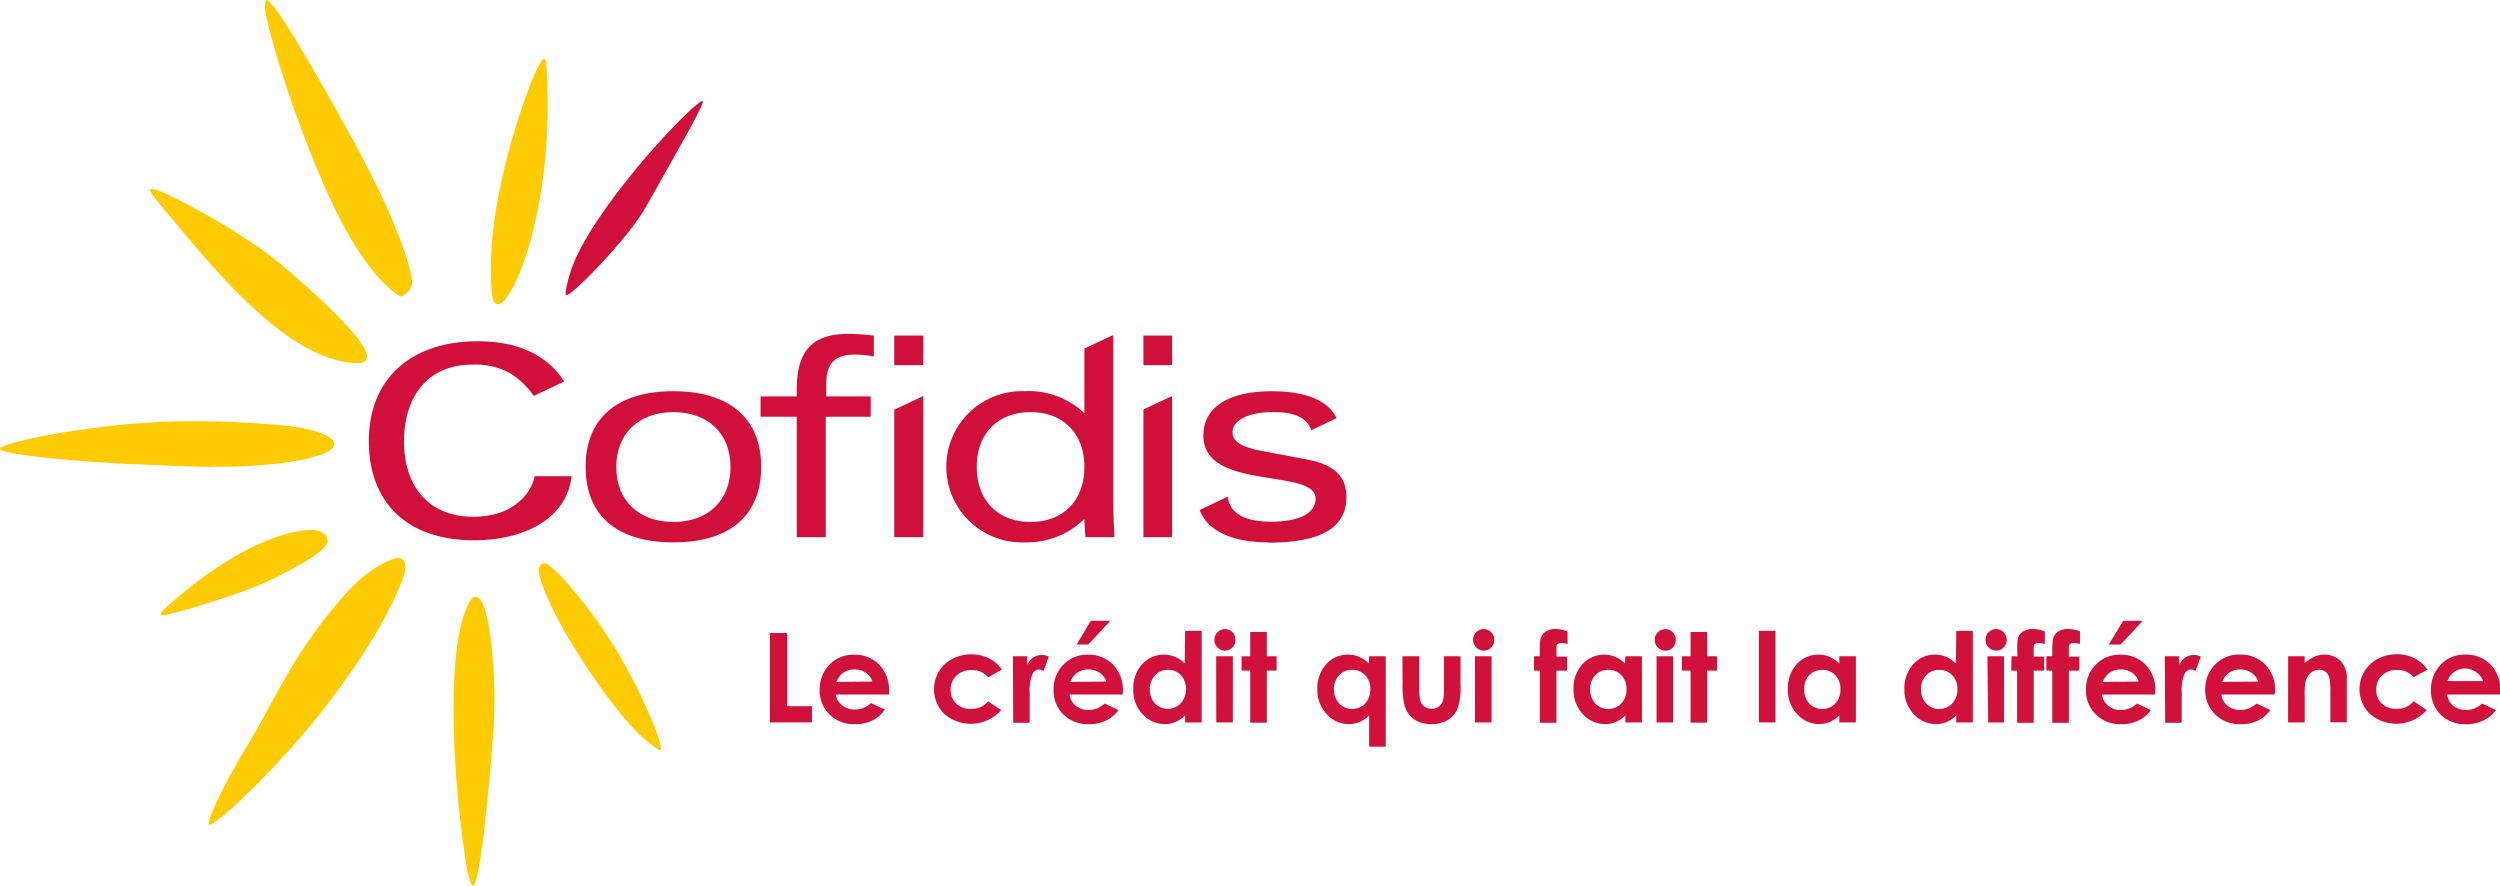 <svg xmlns="http://www.w3.org/2000/svg" viewBox="0 0 287.95 102.02"><defs><style>.cls-1{fill:#d0113c;}.cls-2{fill:#d0103b;}.cls-3{fill:#fecb05;}</style></defs><g id="Calque_2" data-name="Calque 2"><g id="Calque_1-2" data-name="Calque 1"><path class="cls-1" d="M88.67,72.91h2v8.43h2.85v1.87H88.67Z"></path><path class="cls-1" d="M102.39,80H96.26A2,2,0,0,0,97,81.24a2.2,2.2,0,0,0,1.47.48,2.58,2.58,0,0,0,1.84-.74l1.61.75A3.74,3.74,0,0,1,100.45,83a4.44,4.44,0,0,1-2,.41,3.94,3.94,0,0,1-2.92-1.13,3.83,3.83,0,0,1-1.12-2.83,4,4,0,0,1,1.12-2.89,3.77,3.77,0,0,1,2.82-1.15,3.89,3.89,0,0,1,2.92,1.15,4.17,4.17,0,0,1,1.13,3Zm-1.91-1.5a1.92,1.92,0,0,0-.74-1,2.24,2.24,0,0,0-1.3-.39,2.27,2.27,0,0,0-1.4.44,2.52,2.52,0,0,0-.7,1Z"></path><path class="cls-1" d="M115.4,77.13l-1.59.88a2.36,2.36,0,0,0-1.91-.83,2.38,2.38,0,0,0-1.74.64,2.16,2.16,0,0,0-.66,1.63,2.09,2.09,0,0,0,.64,1.59,2.29,2.29,0,0,0,1.67.61,2.44,2.44,0,0,0,2-.87l1.51,1a4.65,4.65,0,0,1-6.61.4,4,4,0,0,1-.58-4.82,3.87,3.87,0,0,1,1.54-1.46,4.67,4.67,0,0,1,2.22-.53,4.49,4.49,0,0,1,2,.45A3.82,3.82,0,0,1,115.4,77.13Z"></path><path class="cls-1" d="M116.67,75.59h1.64v1a2.1,2.1,0,0,1,.71-.86,1.72,1.72,0,0,1,1-.29,1.79,1.79,0,0,1,.78.19l-.59,1.65a1.38,1.38,0,0,0-.56-.17.86.86,0,0,0-.74.55,4.82,4.82,0,0,0-.31,2.14v3.45h-1.9Z"></path><path class="cls-1" d="M129.33,80h-6.14a2,2,0,0,0,.72,1.29,2.2,2.2,0,0,0,1.47.48,2.58,2.58,0,0,0,1.84-.74l1.61.75A3.74,3.74,0,0,1,127.39,83a4.44,4.44,0,0,1-2,.41,3.94,3.94,0,0,1-2.92-1.13,3.83,3.83,0,0,1-1.12-2.83,4,4,0,0,1,1.12-2.89,3.77,3.77,0,0,1,2.82-1.15,3.89,3.89,0,0,1,2.92,1.15,4.17,4.17,0,0,1,1.13,3Zm-1.91-1.5a1.94,1.94,0,0,0-.75-1,2.19,2.19,0,0,0-1.29-.39,2.27,2.27,0,0,0-1.4.44,2.52,2.52,0,0,0-.7,1Zm-1.78-7h2.26l-2.56,2.74H124Z"></path><path class="cls-1" d="M136.5,72.66h1.91V83.21H136.5V82.4a3.88,3.88,0,0,1-1.12.77,3.12,3.12,0,0,1-1.22.23,3.41,3.41,0,0,1-2.56-1.14,4,4,0,0,1-1.07-2.85,4.09,4.09,0,0,1,1-2.88,3.38,3.38,0,0,1,3.82-.87,3.53,3.53,0,0,1,1.11.77Zm-2,4.5a1.92,1.92,0,0,0-1.47.63,2.26,2.26,0,0,0-.59,1.6A2.29,2.29,0,0,0,133,81a2.06,2.06,0,0,0,3,0,2.32,2.32,0,0,0,.59-1.64,2.25,2.25,0,0,0-.59-1.61A2,2,0,0,0,134.49,77.16Z"></path><path class="cls-1" d="M141.08,72.46a1.19,1.19,0,0,1,.87.36,1.22,1.22,0,0,1,.35.89,1.18,1.18,0,0,1-.35.87,1.16,1.16,0,0,1-.85.36,1.19,1.19,0,0,1-.87-.37,1.23,1.23,0,0,1-.36-.89,1.23,1.23,0,0,1,1.21-1.22Zm-1,3.13H142v7.62h-1.91Z"></path><path class="cls-1" d="M144,72.79h1.91v2.8h1.13v1.65h-1.13v6H144v-6h-1V75.59h1Z"></path><path class="cls-1" d="M157.7,75.59h1.91V86H157.7V82.4a3.75,3.75,0,0,1-1.12.77,3.08,3.08,0,0,1-1.22.23,3.37,3.37,0,0,1-2.55-1.14,4,4,0,0,1-1.08-2.85,4.09,4.09,0,0,1,1-2.88,3.3,3.3,0,0,1,2.53-1.13,3.27,3.27,0,0,1,1.29.26,3.53,3.53,0,0,1,1.11.77Zm-2,1.57a1.92,1.92,0,0,0-1.47.63,2.26,2.26,0,0,0-.59,1.6,2.29,2.29,0,0,0,.6,1.63,2.06,2.06,0,0,0,3,0,2.32,2.32,0,0,0,.59-1.64,2.25,2.25,0,0,0-.59-1.61A2,2,0,0,0,155.69,77.16Z"></path><path class="cls-1" d="M161.53,75.59h1.93v3.67a5,5,0,0,0,.15,1.49,1.33,1.33,0,0,0,.48.65,1.35,1.35,0,0,0,.8.23,1.41,1.41,0,0,0,.81-.23,1.31,1.31,0,0,0,.49-.67,5.12,5.12,0,0,0,.12-1.41V75.59h1.91v3.23a8,8,0,0,1-.31,2.73,2.93,2.93,0,0,1-1.14,1.37,3.46,3.46,0,0,1-1.9.48,3.31,3.31,0,0,1-2-.56,2.91,2.91,0,0,1-1.09-1.56,9.34,9.34,0,0,1-.23-2.52Z"></path><path class="cls-1" d="M170.89,72.46a1.18,1.18,0,0,1,.86.36,1.23,1.23,0,0,1,.36.89,1.19,1.19,0,0,1-.36.87,1.16,1.16,0,0,1-.85.36,1.19,1.19,0,0,1-.87-.37,1.23,1.23,0,0,1-.36-.89,1.23,1.23,0,0,1,1.22-1.22Zm-1,3.13h1.91v7.62h-1.91Z"></path><path class="cls-1" d="M176.68,75.59h.67c0-1,0-1.58.05-1.77a1.43,1.43,0,0,1,.53-1,2,2,0,0,1,1.28-.37,4,4,0,0,1,1.34.27v1.46a2.5,2.5,0,0,0-.68-.12.75.75,0,0,0-.49.14.62.62,0,0,0-.11.43v1h1.22v1.62h-1.22v6h-1.91v-6h-.67Z"></path><path class="cls-1" d="M187.21,75.59h1.91v7.62h-1.91V82.4a3.63,3.63,0,0,1-1.12.77,3,3,0,0,1-1.22.23,3.4,3.4,0,0,1-2.55-1.14,4,4,0,0,1-1.08-2.85,4.05,4.05,0,0,1,1-2.88,3.36,3.36,0,0,1,3.81-.87,3.53,3.53,0,0,1,1.11.77Zm-2,1.57a1.93,1.93,0,0,0-1.48.63,2.25,2.25,0,0,0-.58,1.6,2.33,2.33,0,0,0,.59,1.63,2.06,2.06,0,0,0,3,0,2.29,2.29,0,0,0,.6-1.64,2.21,2.21,0,0,0-.6-1.61A2,2,0,0,0,185.21,77.16Z"></path><path class="cls-1" d="M191.8,72.46a1.16,1.16,0,0,1,.86.36,1.23,1.23,0,0,1,.36.89,1.22,1.22,0,0,1-.35.87,1.2,1.2,0,0,1-1.72,0,1.23,1.23,0,0,1-.36-.89,1.21,1.21,0,0,1,1.21-1.22Zm-1,3.13h1.91v7.62h-1.91Z"></path><path class="cls-1" d="M194.72,72.79h1.91v2.8h1.14v1.65h-1.14v6h-1.91v-6h-1V75.59h1Z"></path><path class="cls-1" d="M202.59,72.66h1.91V83.21h-1.91Z"></path><path class="cls-1" d="M211.85,75.59h1.91v7.62h-1.91V82.4a3.75,3.75,0,0,1-1.12.77,3.08,3.08,0,0,1-1.22.23A3.4,3.4,0,0,1,207,82.26a4,4,0,0,1-1.08-2.85,4.09,4.09,0,0,1,1-2.88,3.3,3.3,0,0,1,2.53-1.13,3.27,3.27,0,0,1,1.29.26,3.53,3.53,0,0,1,1.11.77Zm-2,1.57a1.92,1.92,0,0,0-1.47.63,2.25,2.25,0,0,0-.58,1.6,2.29,2.29,0,0,0,.59,1.63,2.06,2.06,0,0,0,3,0,2.28,2.28,0,0,0,.59-1.64,2.21,2.21,0,0,0-.59-1.61A2,2,0,0,0,209.84,77.16Z"></path><path class="cls-1" d="M225.32,72.66h1.91V83.21h-1.91V82.4a3.75,3.75,0,0,1-1.12.77,3.08,3.08,0,0,1-1.22.23,3.4,3.4,0,0,1-2.55-1.14,4,4,0,0,1-1.08-2.85,4.09,4.09,0,0,1,1-2.88,3.3,3.3,0,0,1,2.53-1.13,3.27,3.27,0,0,1,1.29.26,3.53,3.53,0,0,1,1.11.77Zm-2,4.5a1.92,1.92,0,0,0-1.47.63,2.26,2.26,0,0,0-.59,1.6,2.29,2.29,0,0,0,.6,1.63,2.06,2.06,0,0,0,3,0,2.28,2.28,0,0,0,.59-1.64,2.21,2.21,0,0,0-.59-1.61A2,2,0,0,0,223.31,77.16Z"></path><path class="cls-1" d="M229.91,72.46a1.18,1.18,0,0,1,.86.36,1.23,1.23,0,0,1,.36.89,1.19,1.19,0,0,1-.36.87,1.14,1.14,0,0,1-.85.36,1.19,1.19,0,0,1-.87-.37,1.23,1.23,0,0,1-.36-.89,1.15,1.15,0,0,1,.36-.86A1.16,1.16,0,0,1,229.91,72.46Zm-1,3.13h1.91v7.62H229Z"></path><path class="cls-1" d="M231.69,75.59h.68a17.61,17.61,0,0,1,0-1.77,1.42,1.42,0,0,1,.52-1,2,2,0,0,1,1.28-.37,4,4,0,0,1,1.35.27v1.46a2.63,2.63,0,0,0-.68-.12.72.72,0,0,0-.49.14c-.08.07-.11.21-.11.43v1h1.21v1.62h-1.21v6h-1.91v-6h-.68Z"></path><path class="cls-1" d="M235.7,75.59h.68a17.61,17.61,0,0,1,.05-1.77,1.42,1.42,0,0,1,.52-1,2,2,0,0,1,1.28-.37,3.94,3.94,0,0,1,1.34.27v1.46a2.5,2.5,0,0,0-.67-.12.72.72,0,0,0-.49.14.57.57,0,0,0-.12.43v1h1.21v1.62h-1.21v6h-1.91v-6h-.68Z"></path><path class="cls-1" d="M248.24,80h-6.13a2,2,0,0,0,.71,1.29,2.2,2.2,0,0,0,1.47.48,2.58,2.58,0,0,0,1.84-.74l1.61.75A3.74,3.74,0,0,1,246.3,83a4.44,4.44,0,0,1-2,.41,3.9,3.9,0,0,1-2.91-1.13,3.84,3.84,0,0,1-1.13-2.83,4,4,0,0,1,1.12-2.89,3.77,3.77,0,0,1,2.82-1.15,3.92,3.92,0,0,1,2.93,1.15,4.16,4.16,0,0,1,1.12,3Zm-1.91-1.5a1.92,1.92,0,0,0-.74-1,2.2,2.2,0,0,0-1.3-.39,2.27,2.27,0,0,0-1.4.44,2.62,2.62,0,0,0-.7,1Zm-1.78-7h2.26l-2.56,2.74h-1.37Z"></path><path class="cls-1" d="M249.34,75.59H251v1a2.1,2.1,0,0,1,.71-.86,1.72,1.72,0,0,1,1-.29,1.79,1.79,0,0,1,.78.19l-.6,1.65a1.3,1.3,0,0,0-.55-.17.86.86,0,0,0-.74.55,4.82,4.82,0,0,0-.31,2.14v3.45h-1.9Z"></path><path class="cls-1" d="M262,80h-6.14a2,2,0,0,0,.71,1.29,2.25,2.25,0,0,0,1.48.48,2.58,2.58,0,0,0,1.84-.74l1.61.75A3.74,3.74,0,0,1,260.06,83a4.44,4.44,0,0,1-2,.41,3.93,3.93,0,0,1-2.92-1.13A3.83,3.83,0,0,1,254,79.44a4,4,0,0,1,1.12-2.89A3.77,3.77,0,0,1,258,75.4a3.89,3.89,0,0,1,2.92,1.15,4.17,4.17,0,0,1,1.13,3Zm-1.91-1.5a1.94,1.94,0,0,0-.75-1,2.19,2.19,0,0,0-1.29-.39,2.27,2.27,0,0,0-1.4.44,2.52,2.52,0,0,0-.7,1Z"></path><path class="cls-1" d="M263.55,75.59h1.91v.78a4.87,4.87,0,0,1,1.17-.76,3,3,0,0,1,1.08-.21,2.62,2.62,0,0,1,1.93.79,2.73,2.73,0,0,1,.66,2v5h-1.89V79.87a8.65,8.65,0,0,0-.12-1.81,1.24,1.24,0,0,0-.43-.68,1.22,1.22,0,0,0-.75-.23,1.39,1.39,0,0,0-1,.39,2,2,0,0,0-.58,1.07,9.4,9.4,0,0,0-.08,1.54v3.06h-1.91Z"></path><path class="cls-1" d="M279.6,77.13,278,78a2.36,2.36,0,0,0-1.91-.83,2.38,2.38,0,0,0-1.74.64,2.16,2.16,0,0,0-.66,1.63,2.09,2.09,0,0,0,.64,1.59,2.29,2.29,0,0,0,1.67.61,2.44,2.44,0,0,0,2-.87l1.51,1a4.65,4.65,0,0,1-6.61.4,4,4,0,0,1-.58-4.82,3.87,3.87,0,0,1,1.54-1.46,4.67,4.67,0,0,1,2.22-.53,4.49,4.49,0,0,1,2,.45A3.9,3.9,0,0,1,279.6,77.13Z"></path><path class="cls-1" d="M288,80h-6.14a2,2,0,0,0,.71,1.29,2.24,2.24,0,0,0,1.47.48,2.56,2.56,0,0,0,1.84-.74l1.61.75A3.74,3.74,0,0,1,286,83a4.39,4.39,0,0,1-2,.41,3.91,3.91,0,0,1-2.92-1.13A3.84,3.84,0,0,1,280,79.44a4,4,0,0,1,1.13-2.89,3.73,3.73,0,0,1,2.81-1.15,3.91,3.91,0,0,1,2.93,1.15,4.16,4.16,0,0,1,1.12,3ZM286,78.45a2,2,0,0,0-.75-1A2.19,2.19,0,0,0,284,77a2.25,2.25,0,0,0-1.4.44,2.53,2.53,0,0,0-.71,1Z"></path><path class="cls-2" d="M61.59,54.85a5.41,5.41,0,0,1-1.54,2.7,6.77,6.77,0,0,1-3.52,1.77,9.78,9.78,0,0,1-2,.2c-5.32,0-8-3.71-8-8.66S49.08,42,54.39,42A8.26,8.26,0,0,1,58.77,43a9.41,9.41,0,0,1,2.71,2.6L65,43.94c-2.17-3.27-5.6-4.63-10-4.63-7.68,0-12.52,4.33-12.52,11.5,0,6.88,4.2,11.42,12.14,11.42,5.33,0,10.61-2.21,11.22-7.38Z"></path><path class="cls-2" d="M77.56,62.47c-6.52,0-10.11-3.09-10.11-8.71s3.69-8.7,10.11-8.7,10.11,3.09,10.11,8.7-3.59,8.71-10.11,8.71Zm0-15c-4,0-6.58,2.48-6.58,6.32s2.58,6.33,6.58,6.33,6.58-2.48,6.58-6.33-2.58-6.32-6.58-6.32Z"></path><path class="cls-2" d="M95.11,61.87H91.77V48H87.6V45.66h4.17v-.85c0-4.39,1.82-6.35,5.88-6.35a22.94,22.94,0,0,1,2.91.19l.09,0v2.39l-.12,0a11.2,11.2,0,0,0-2-.2c-2.42,0-3.37,1-3.37,3.5v1.32h5.13V48H95.11V61.87Z"></path><path class="cls-2" d="M135,42.06H131.7V38.65H135v3.41Z"></path><path class="cls-2" d="M135,61.87H131.7V47.16l3.19-1.5H135V61.87Z"></path><path class="cls-2" d="M106.36,42.06H103V38.65h3.34v3.41Z"></path><path class="cls-2" d="M106.36,61.87H103V47.19l3.34-1.58V61.87Z"></path><path class="cls-2" d="M146.08,62.47c-4.14,0-6.94-1.29-7.88-3.65l0-.09,3.22-1.53,0,.14c.32,1.85,2,2.75,5,2.75,3.3,0,5.11-1,5.11-2.66,0-1.53-2.36-1.9-5.09-2.33-3.67-.58-7.84-1.23-7.84-4.94,0-3.24,2.87-5.1,7.88-5.1,2.69,0,6.16.52,7.42,3l.05.1L151,49.57l0-.11c-.53-1.38-1.92-2-4.37-2-2.79,0-4.67.93-4.67,2.31,0,1.06,1,1.73,3.32,2.16l5.29,1c3.12.6,4.51,1.93,4.51,4.31,0,3.55-2.94,5.27-9,5.27Z"></path><path class="cls-2" d="M118,62.47a8.71,8.71,0,1,1,0-17.41,9.28,9.28,0,0,1,6.9,2.54V40.15l3.18-1.5h.15V58c0,1,.06,2.32.13,3.75v.12h-3.34v-.1c-.05-.61-.11-1.26-.12-2a9.43,9.43,0,0,1-6.9,2.7Zm.7-15c-3.77,0-6.2,2.48-6.2,6.32s2.43,6.33,6.2,6.33,6.2-2.48,6.2-6.33-2.44-6.32-6.2-6.32Z"></path><path class="cls-2" d="M65.21,34c-.2-.19.13-1.48.51-2.73,2.21-6.83,13.36-18.76,15.12-19.64.8-.4-2.82,5.72-6.42,12.17-2.06,3.7-8.78,10.49-9.19,10.19Z"></path><path class="cls-3" d="M54.52,102c-.23.19-.63-1.2-.79-2.23C52,88.86,51.29,73.27,54.31,69a.51.51,0,0,1,.14-.15.49.49,0,0,1,.55-.07c.23.12,1.23.62,1.77,7.17a59.65,59.65,0,0,1-.07,10C56.21,91.9,55.32,101.36,54.52,102Z"></path><path class="cls-3" d="M18.63,70.87c-.4,0,.31-.73.31-.73,7.2-6.56,13.55-9.09,16.92-9.09a3.85,3.85,0,0,1,.73.07,1,1,0,0,1,.64.34.65.65,0,0,1,.44.54c0,.4,1.1,1.15-6.92,5C28.06,68.3,19.53,70.94,18.63,70.87Z"></path><path class="cls-3" d="M40.57,41.8h0c-7.44-.62-15.43-10.21-20.21-15.94-1.24-1.49-3.21-3.73-3.07-4,.05-.09.2-.13.5-.06,1.32.29,9.29,4.43,14.05,8.21.11.09,11.14,9.13,10.39,11.3-.09.23-.31.51-.92.51l-.74,0Z"></path><path class="cls-3" d="M24.25,53.78c-2.4,0-7-.26-9.22-.33C10.84,53.3-.59,52.38,0,51.63s11.8-3.11,21.84-3.11A106.63,106.63,0,0,1,32.55,49c4.65.47,5.65,1.49,5.85,1.8a.59.59,0,0,1,.06.52c-.17.53-1,.88-1.11.91-2.68,1-6.84,1.54-13.1,1.54Z"></path><path class="cls-3" d="M74.3,85.17c-3.33-2.66-11-13.88-12.19-19-.18-.77.1-1,.16-1.1a.58.58,0,0,1,.4-.19h0c.24,0,.63,0,3,2.65a56,56,0,0,1,7.48,11.27c1.17,2.27,3.18,6.73,2.95,7.58C76,86.65,74.3,85.17,74.3,85.17Z"></path><path class="cls-3" d="M57.24,35h0a.49.49,0,0,1-.25-.12c-.17-.15-.47-.42-.44-4.52.07-9.31,4.73-22,5.81-23.29.13-.16.21-.31.3-.29s.23.21.26.53c.93,12.89-2.14,23.73-4.59,27-.4.55-.76.78-1.09.71Z"></path><path class="cls-3" d="M46.2,34.18l-.15-.07c-.18-.09-4.33-2.32-8.95-13.29A131.28,131.28,0,0,1,31.59,5.48C30.66,2.25,30.26.35,30.68,0c.1-.08.46.32.54.41.42.49,1.84,1.93,9,14.93,6,10.85,7.26,16.09,7.24,17.2s-1.1,1.53-1.14,1.56l-.15.07Z"></path><path class="cls-3" d="M28.45,85.93c3.23-5.23,5.05-10.38,11.27-17.45C42.79,65,45.55,64.2,46,64.26a.6.6,0,0,1,.32.12c.57.4.33,1.53.29,1.65-2.06,6.14-7.7,13.77-11.16,17.9-4.84,5.78-11.17,11.72-11.39,11S26.65,88.85,28.45,85.93Z"></path></g></g></svg>
